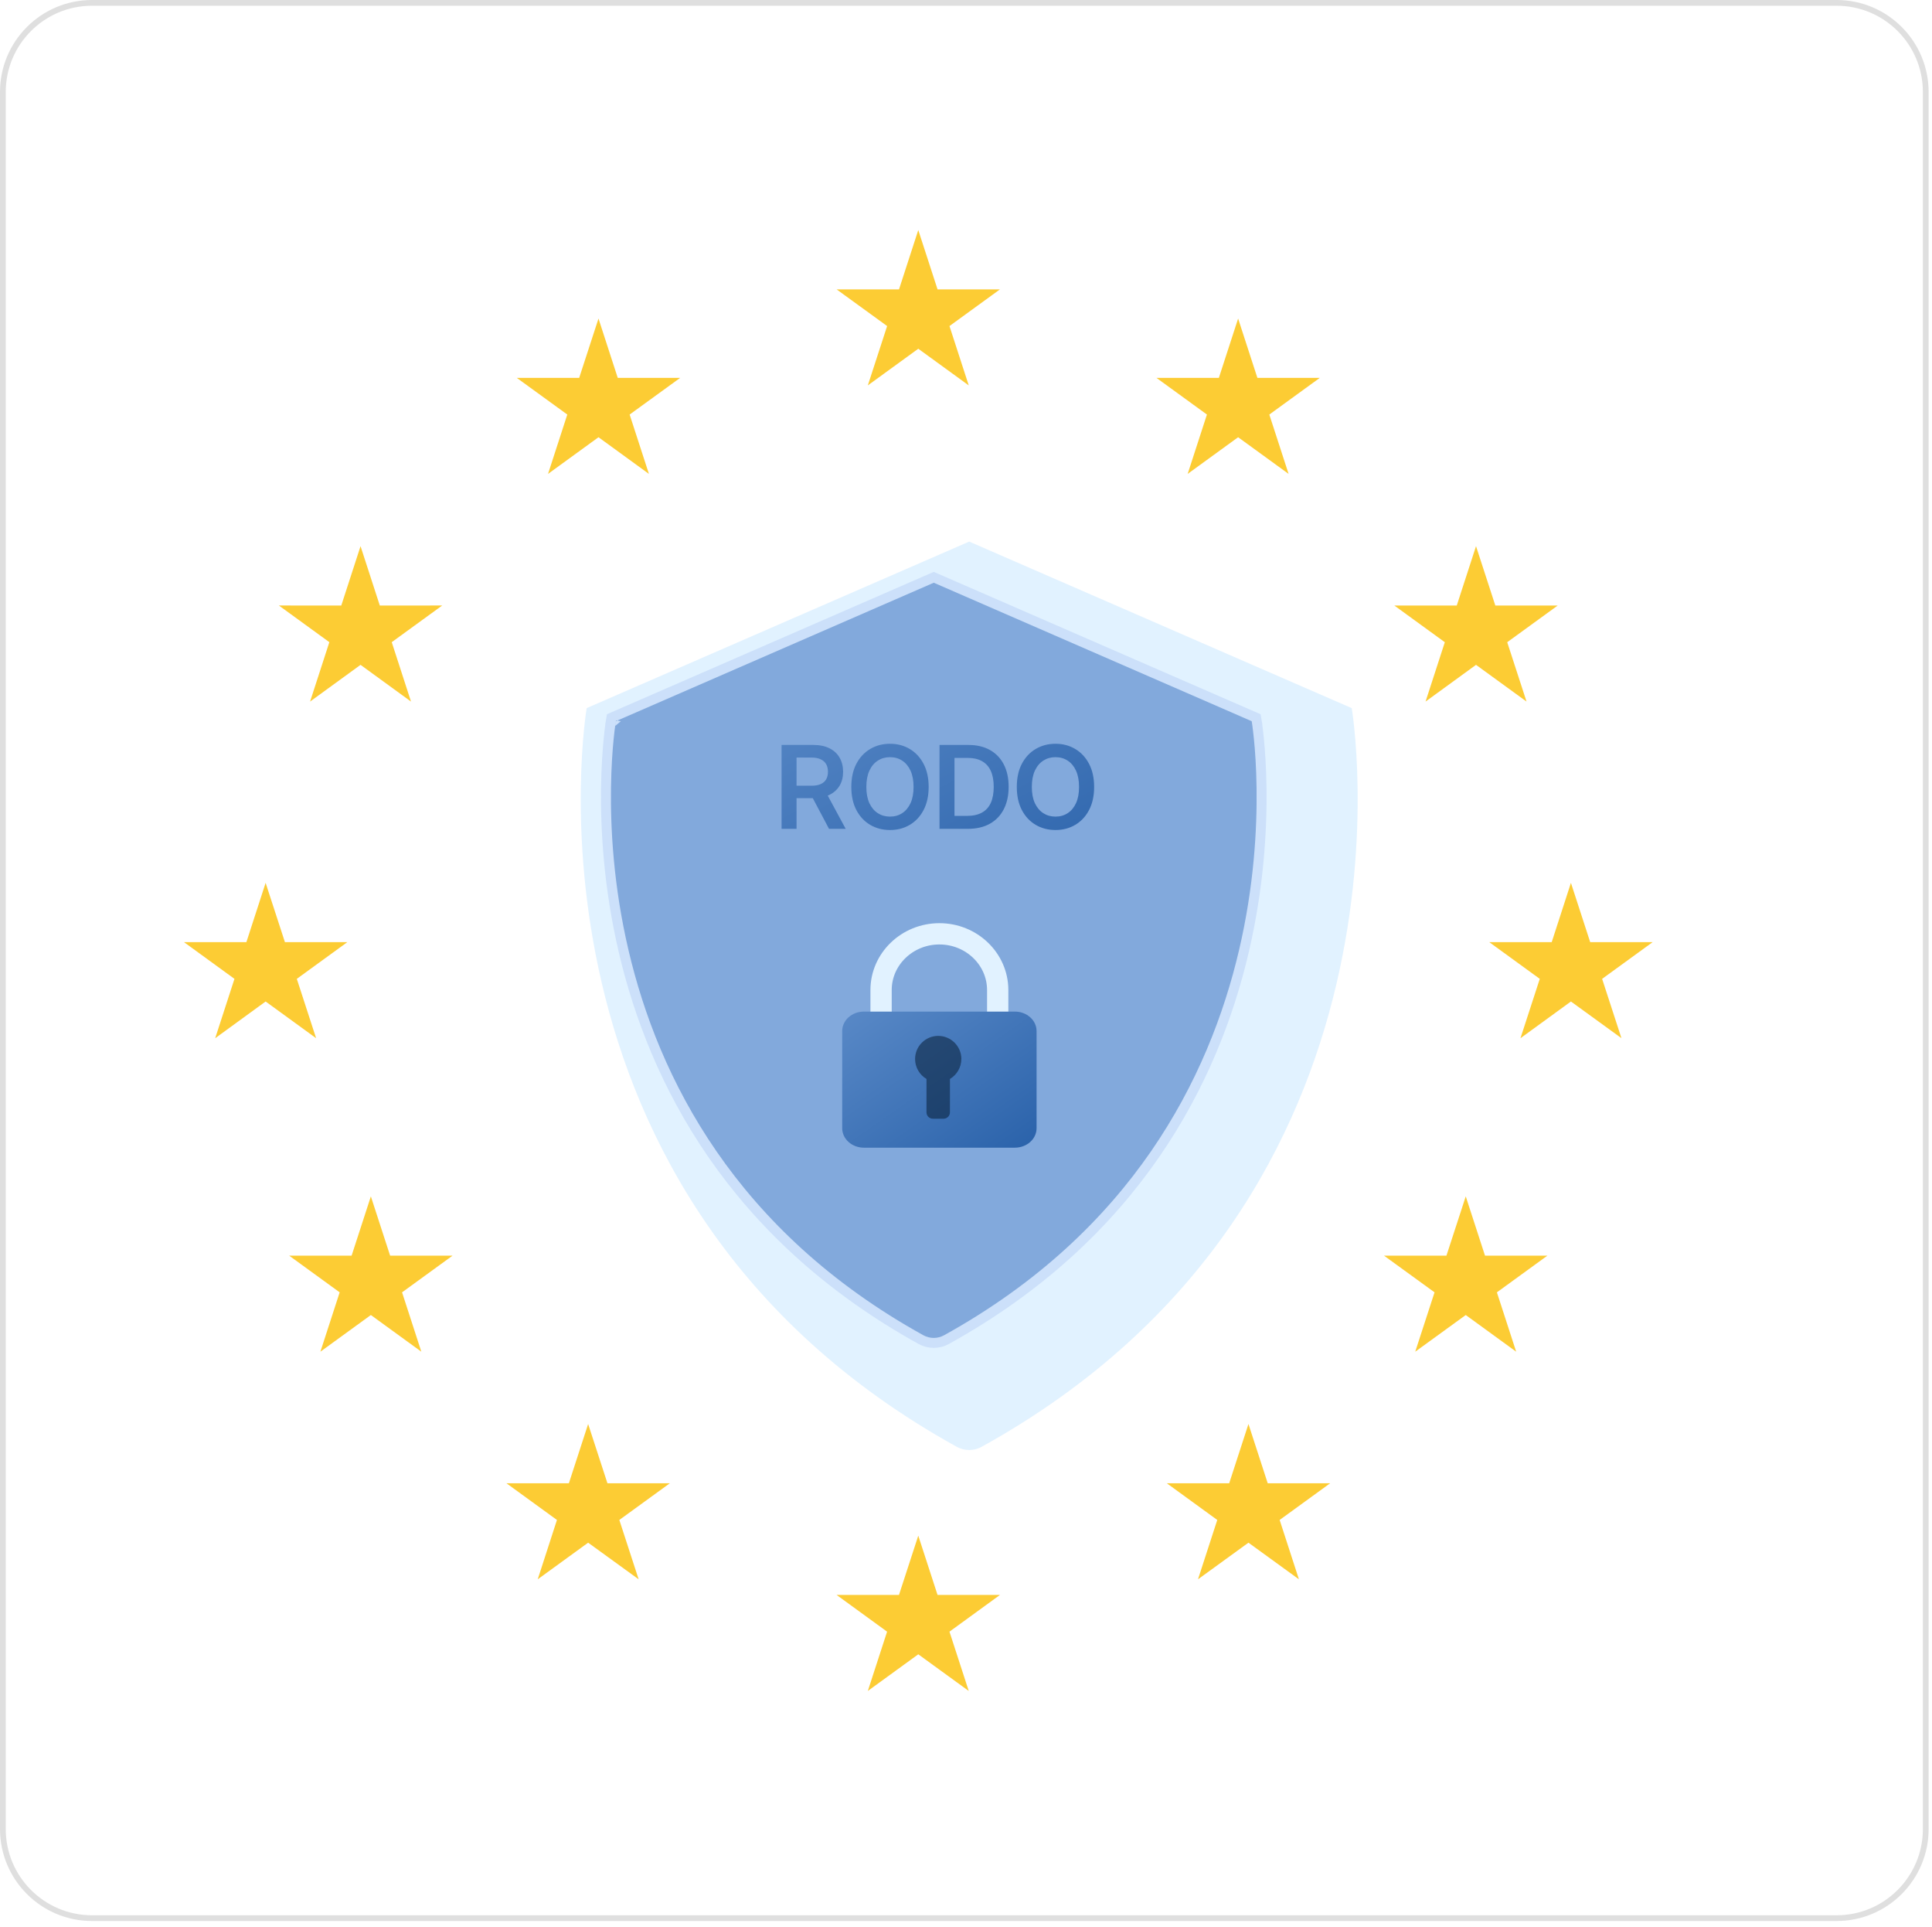 <svg width="336" height="335" viewBox="0 0 336 335" fill="none" xmlns="http://www.w3.org/2000/svg">
<path d="M16 0.5H319.414C327.974 0.5 334.914 7.44 334.914 16V318.019C334.914 326.579 327.974 333.518 319.414 333.519H16C7.44 333.519 0.5 326.579 0.5 318.019V16C0.5 7.44 7.44 0.5 16 0.5Z" fill="white"/>
<path d="M16 0.5H319.414C327.974 0.5 334.914 7.44 334.914 16V318.019C334.914 326.579 327.974 333.518 319.414 333.519H16C7.44 333.519 0.5 326.579 0.5 318.019V16C0.5 7.44 7.44 0.5 16 0.5Z" stroke="#DFDFDF"/>
<path d="M159.701 40L163.052 50.318H173.902L165.126 56.693L168.477 67.012L159.701 60.637L150.925 67.012L154.284 56.693L145.5 50.318H156.35L159.701 40Z" fill="#FCCC34"/>
<path d="M104.086 55.387L107.436 65.705H118.287L109.503 72.08L112.854 82.399L104.086 76.024L95.31 82.399L98.66 72.08L89.877 65.705H100.727L104.086 55.387Z" fill="#FCCC34"/>
<path d="M62.703 94.965L66.054 105.291L76.904 105.283L68.128 111.658L71.479 121.984L62.703 115.601L53.927 121.984L57.278 111.658L48.502 105.283L59.352 105.291L62.703 94.965Z" fill="#FCCC34"/>
<path d="M46.194 153.507L49.552 163.818H60.402L51.619 170.2L54.977 180.519L46.194 174.136L37.425 180.519L40.776 170.2L32 163.818H42.85L46.194 153.507Z" fill="#FCCC34"/>
<path d="M64.498 208.021L67.849 218.332H78.699L69.923 224.707L73.274 235.025L64.498 228.65L55.722 235.025L59.073 224.707L50.297 218.332H61.147L64.498 208.021Z" fill="#FCCC34"/>
<path d="M102.285 247.599L105.643 257.909H116.486L107.71 264.284L111.069 274.603L102.285 268.235L93.517 274.603L96.86 264.284L88.084 257.909H98.934L102.285 247.599Z" fill="#FCCC34"/>
<path d="M159.701 267.014L163.052 277.325H173.902L165.126 283.707L168.477 294.018L159.701 287.643L150.925 294.018L154.276 283.707L145.5 277.325H156.343L159.701 267.014Z" fill="#FCCC34"/>
<path d="M217.123 247.599L220.474 257.909H231.324L222.548 264.284L225.899 274.603L217.123 268.235L208.347 274.603L211.698 264.284L202.93 257.909H213.772L217.123 247.599Z" fill="#FCCC34"/>
<path d="M254.912 208.021L258.263 218.332H269.105L260.329 224.707L263.68 235.025L254.912 228.65L246.128 235.025L249.487 224.707L240.703 218.332H251.553L254.912 208.021Z" fill="#FCCC34"/>
<path d="M273.205 153.507L276.556 163.818H287.414L278.63 170.2L281.989 180.511L273.205 174.136L264.429 180.519L267.787 170.2L259.004 163.818H269.862L273.205 153.507Z" fill="#FCCC34"/>
<path d="M256.699 94.965L260.058 105.291H270.9L262.124 111.666L265.483 121.984L256.699 115.601L247.923 121.984L251.274 111.666L242.498 105.291H253.348L256.699 94.965Z" fill="#FCCC34"/>
<path d="M215.326 55.387L218.677 65.705H229.527L220.751 72.08L224.102 82.399L215.326 76.024L206.55 82.399L209.901 72.08L201.125 65.705H211.975L215.326 55.387Z" fill="#FCCC34"/>
<g filter="url(#filter0_d_2607_3991)">
<path d="M162.389 88L228.915 116.957C228.915 116.957 243.329 201.824 164.558 245.395C163.9 245.759 163.141 245.956 162.389 245.956C161.637 245.956 160.878 245.759 160.22 245.395C81.458 201.824 95.863 116.957 95.863 116.957L162.389 88Z" fill="#E1F2FF"/>
</g>
<path d="M162.742 100.529L218.032 124.606L218.462 124.793L218.54 125.254L217.688 125.399C218.54 125.254 218.54 125.255 218.54 125.256C218.54 125.257 218.541 125.258 218.541 125.259C218.541 125.262 218.541 125.266 218.542 125.271C218.544 125.28 218.546 125.294 218.549 125.312C218.555 125.348 218.564 125.402 218.574 125.471C218.596 125.61 218.626 125.816 218.662 126.083C218.735 126.619 218.833 127.405 218.934 128.415C219.135 130.437 219.349 133.359 219.398 136.976C219.498 144.209 218.944 154.232 216.329 165.398C211.095 187.744 197.599 214.67 164.608 232.925C163.935 233.298 163.16 233.499 162.389 233.499C161.617 233.499 160.842 233.298 160.168 232.925C127.182 214.67 113.691 187.743 108.46 165.397C105.846 154.231 105.294 144.209 105.395 136.976C105.445 133.359 105.659 130.437 105.86 128.415C105.961 127.405 106.059 126.619 106.132 126.083C106.168 125.816 106.199 125.61 106.221 125.471C106.231 125.402 106.239 125.348 106.245 125.312C106.248 125.294 106.25 125.28 106.252 125.27C106.253 125.265 106.253 125.262 106.254 125.259C106.254 125.258 106.255 125.257 106.255 125.256C106.255 125.255 106.255 125.254 107.107 125.399L106.255 125.254L106.333 124.793L106.762 124.606L162.052 100.529L162.397 100.378L162.742 100.529Z" fill="#82A9DC" stroke="#CCE0FA" stroke-width="1.729"/>
<path d="M153.23 175.89V172.143C153.23 166.752 157.78 162.369 163.374 162.369C168.964 162.369 173.513 166.752 173.513 172.143V175.89" stroke="#E1F2FF" stroke-width="3.701" stroke-linecap="round" stroke-linejoin="round"/>
<path d="M176.496 175.891H150.246C148.16 175.891 146.469 177.406 146.469 179.277V196.168C146.469 198.038 148.16 199.554 150.246 199.554H176.496C178.582 199.554 180.273 198.038 180.273 196.168V179.277C180.273 177.406 178.582 175.891 176.496 175.891Z" fill="url(#paint0_linear_2607_3991)"/>
<path opacity="0.5" d="M167.191 184.137C167.191 185.608 166.391 186.904 165.207 187.603V193.404C165.207 194.028 164.706 194.519 164.093 194.519H162.243C161.629 194.519 161.128 194.023 161.128 193.404V187.603C159.944 186.904 159.145 185.608 159.145 184.137C159.145 181.913 160.952 180.116 163.165 180.116C165.378 180.116 167.196 181.913 167.196 184.137H167.191Z" fill="#001528"/>
<path d="M135.926 144.114V129.529H141.467C142.563 129.529 143.496 129.725 144.266 130.116C145.036 130.501 145.62 131.043 146.018 131.741C146.423 132.44 146.625 133.259 146.625 134.198C146.625 135.131 146.42 135.941 146.009 136.626C145.598 137.311 145 137.843 144.217 138.221C143.434 138.593 142.488 138.779 141.379 138.779H137.453V136.616H141.163C141.796 136.616 142.322 136.521 142.739 136.332C143.157 136.143 143.47 135.869 143.679 135.51C143.888 135.144 143.992 134.707 143.992 134.198C143.992 133.676 143.888 133.232 143.679 132.867C143.47 132.502 143.154 132.221 142.729 132.025C142.312 131.823 141.783 131.722 141.144 131.722H138.53V144.114H135.926ZM144.178 144.114L140.684 137.517H143.513L147.076 144.114H144.178ZM154.78 144.32C153.501 144.32 152.352 144.02 151.334 143.419C150.316 142.819 149.513 141.957 148.926 140.835C148.345 139.713 148.055 138.378 148.055 136.831C148.055 135.272 148.345 133.934 148.926 132.818C149.513 131.696 150.316 130.834 151.334 130.234C152.352 129.627 153.501 129.323 154.78 129.323C156.065 129.323 157.214 129.627 158.225 130.234C159.237 130.834 160.036 131.696 160.624 132.818C161.211 133.934 161.505 135.272 161.505 136.831C161.505 138.385 161.211 139.722 160.624 140.845C160.036 141.961 159.237 142.819 158.225 143.419C157.214 144.02 156.065 144.32 154.78 144.32ZM154.78 141.99C155.576 141.99 156.281 141.791 156.894 141.393C157.514 140.995 158 140.414 158.353 139.651C158.705 138.881 158.881 137.941 158.881 136.831C158.881 135.715 158.705 134.773 158.353 134.002C158 133.232 157.514 132.648 156.894 132.25C156.281 131.852 155.576 131.653 154.78 131.653C153.99 131.653 153.285 131.852 152.665 132.25C152.045 132.648 151.556 133.232 151.197 134.002C150.845 134.773 150.669 135.715 150.669 136.831C150.669 137.941 150.845 138.881 151.197 139.651C151.556 140.414 152.045 140.995 152.665 141.393C153.285 141.791 153.99 141.99 154.78 141.99ZM168.328 144.114H164.638V141.863H168.191C169.222 141.863 170.08 141.674 170.765 141.295C171.457 140.917 171.973 140.352 172.312 139.602C172.651 138.845 172.821 137.911 172.821 136.802C172.821 135.706 172.651 134.786 172.312 134.042C171.973 133.291 171.464 132.727 170.785 132.348C170.113 131.97 169.274 131.78 168.269 131.78H164.569V129.529H168.426C169.874 129.529 171.121 129.823 172.165 130.41C173.209 130.991 174.012 131.826 174.573 132.916C175.134 133.999 175.415 135.295 175.415 136.802C175.415 138.316 175.131 139.621 174.563 140.718C174.002 141.807 173.193 142.646 172.136 143.233C171.085 143.821 169.816 144.114 168.328 144.114ZM165.998 129.529V144.114H163.394V129.529H165.998ZM183.56 144.32C182.281 144.32 181.132 144.02 180.114 143.419C179.096 142.819 178.293 141.957 177.706 140.835C177.125 139.713 176.835 138.378 176.835 136.831C176.835 135.272 177.125 133.934 177.706 132.818C178.293 131.696 179.096 130.834 180.114 130.234C181.132 129.627 182.281 129.323 183.56 129.323C184.845 129.323 185.994 129.627 187.005 130.234C188.017 130.834 188.816 131.696 189.403 132.818C189.991 133.934 190.284 135.272 190.284 136.831C190.284 138.385 189.991 139.722 189.403 140.845C188.816 141.961 188.017 142.819 187.005 143.419C185.994 144.02 184.845 144.32 183.56 144.32ZM183.56 141.99C184.356 141.99 185.061 141.791 185.674 141.393C186.294 140.995 186.78 140.414 187.132 139.651C187.485 138.881 187.661 137.941 187.661 136.831C187.661 135.715 187.485 134.773 187.132 134.002C186.78 133.232 186.294 132.648 185.674 132.25C185.061 131.852 184.356 131.653 183.56 131.653C182.77 131.653 182.065 131.852 181.445 132.25C180.825 132.648 180.336 133.232 179.977 134.002C179.624 134.773 179.448 135.715 179.448 136.831C179.448 137.941 179.624 138.881 179.977 139.651C180.336 140.414 180.825 140.995 181.445 141.393C182.065 141.791 182.77 141.99 183.56 141.99Z" fill="url(#paint1_linear_2607_3991)"/>
<defs>
<filter id="filter0_d_2607_3991" x="85.577" y="78.747" width="165.961" height="188.798" filterUnits="userSpaceOnUse" color-interpolation-filters="sRGB">
<feFlood flood-opacity="0" result="BackgroundImageFix"/>
<feColorMatrix in="SourceAlpha" type="matrix" values="0 0 0 0 0 0 0 0 0 0 0 0 0 0 0 0 0 0 127 0" result="hardAlpha"/>
<feOffset dx="6.168" dy="6.168"/>
<feGaussianBlur stdDeviation="7.711"/>
<feComposite in2="hardAlpha" operator="out"/>
<feColorMatrix type="matrix" values="0 0 0 0 0.035 0 0 0 0 0.078 0 0 0 0 0.224 0 0 0 0.05 0"/>
<feBlend mode="normal" in2="BackgroundImageFix" result="effect1_dropShadow_2607_3991"/>
<feBlend mode="normal" in="SourceGraphic" in2="effect1_dropShadow_2607_3991" result="shape"/>
</filter>
<linearGradient id="paint0_linear_2607_3991" x1="146.469" y1="175.891" x2="168.703" y2="207.653" gradientUnits="userSpaceOnUse">
<stop stop-color="#5989C7"/>
<stop offset="1" stop-color="#2A62AA"/>
</linearGradient>
<linearGradient id="paint1_linear_2607_3991" x1="129.566" y1="120.114" x2="157.431" y2="174.295" gradientUnits="userSpaceOnUse">
<stop stop-color="#5989C7"/>
<stop offset="1" stop-color="#2A62AA"/>
</linearGradient>
</defs>
</svg>
